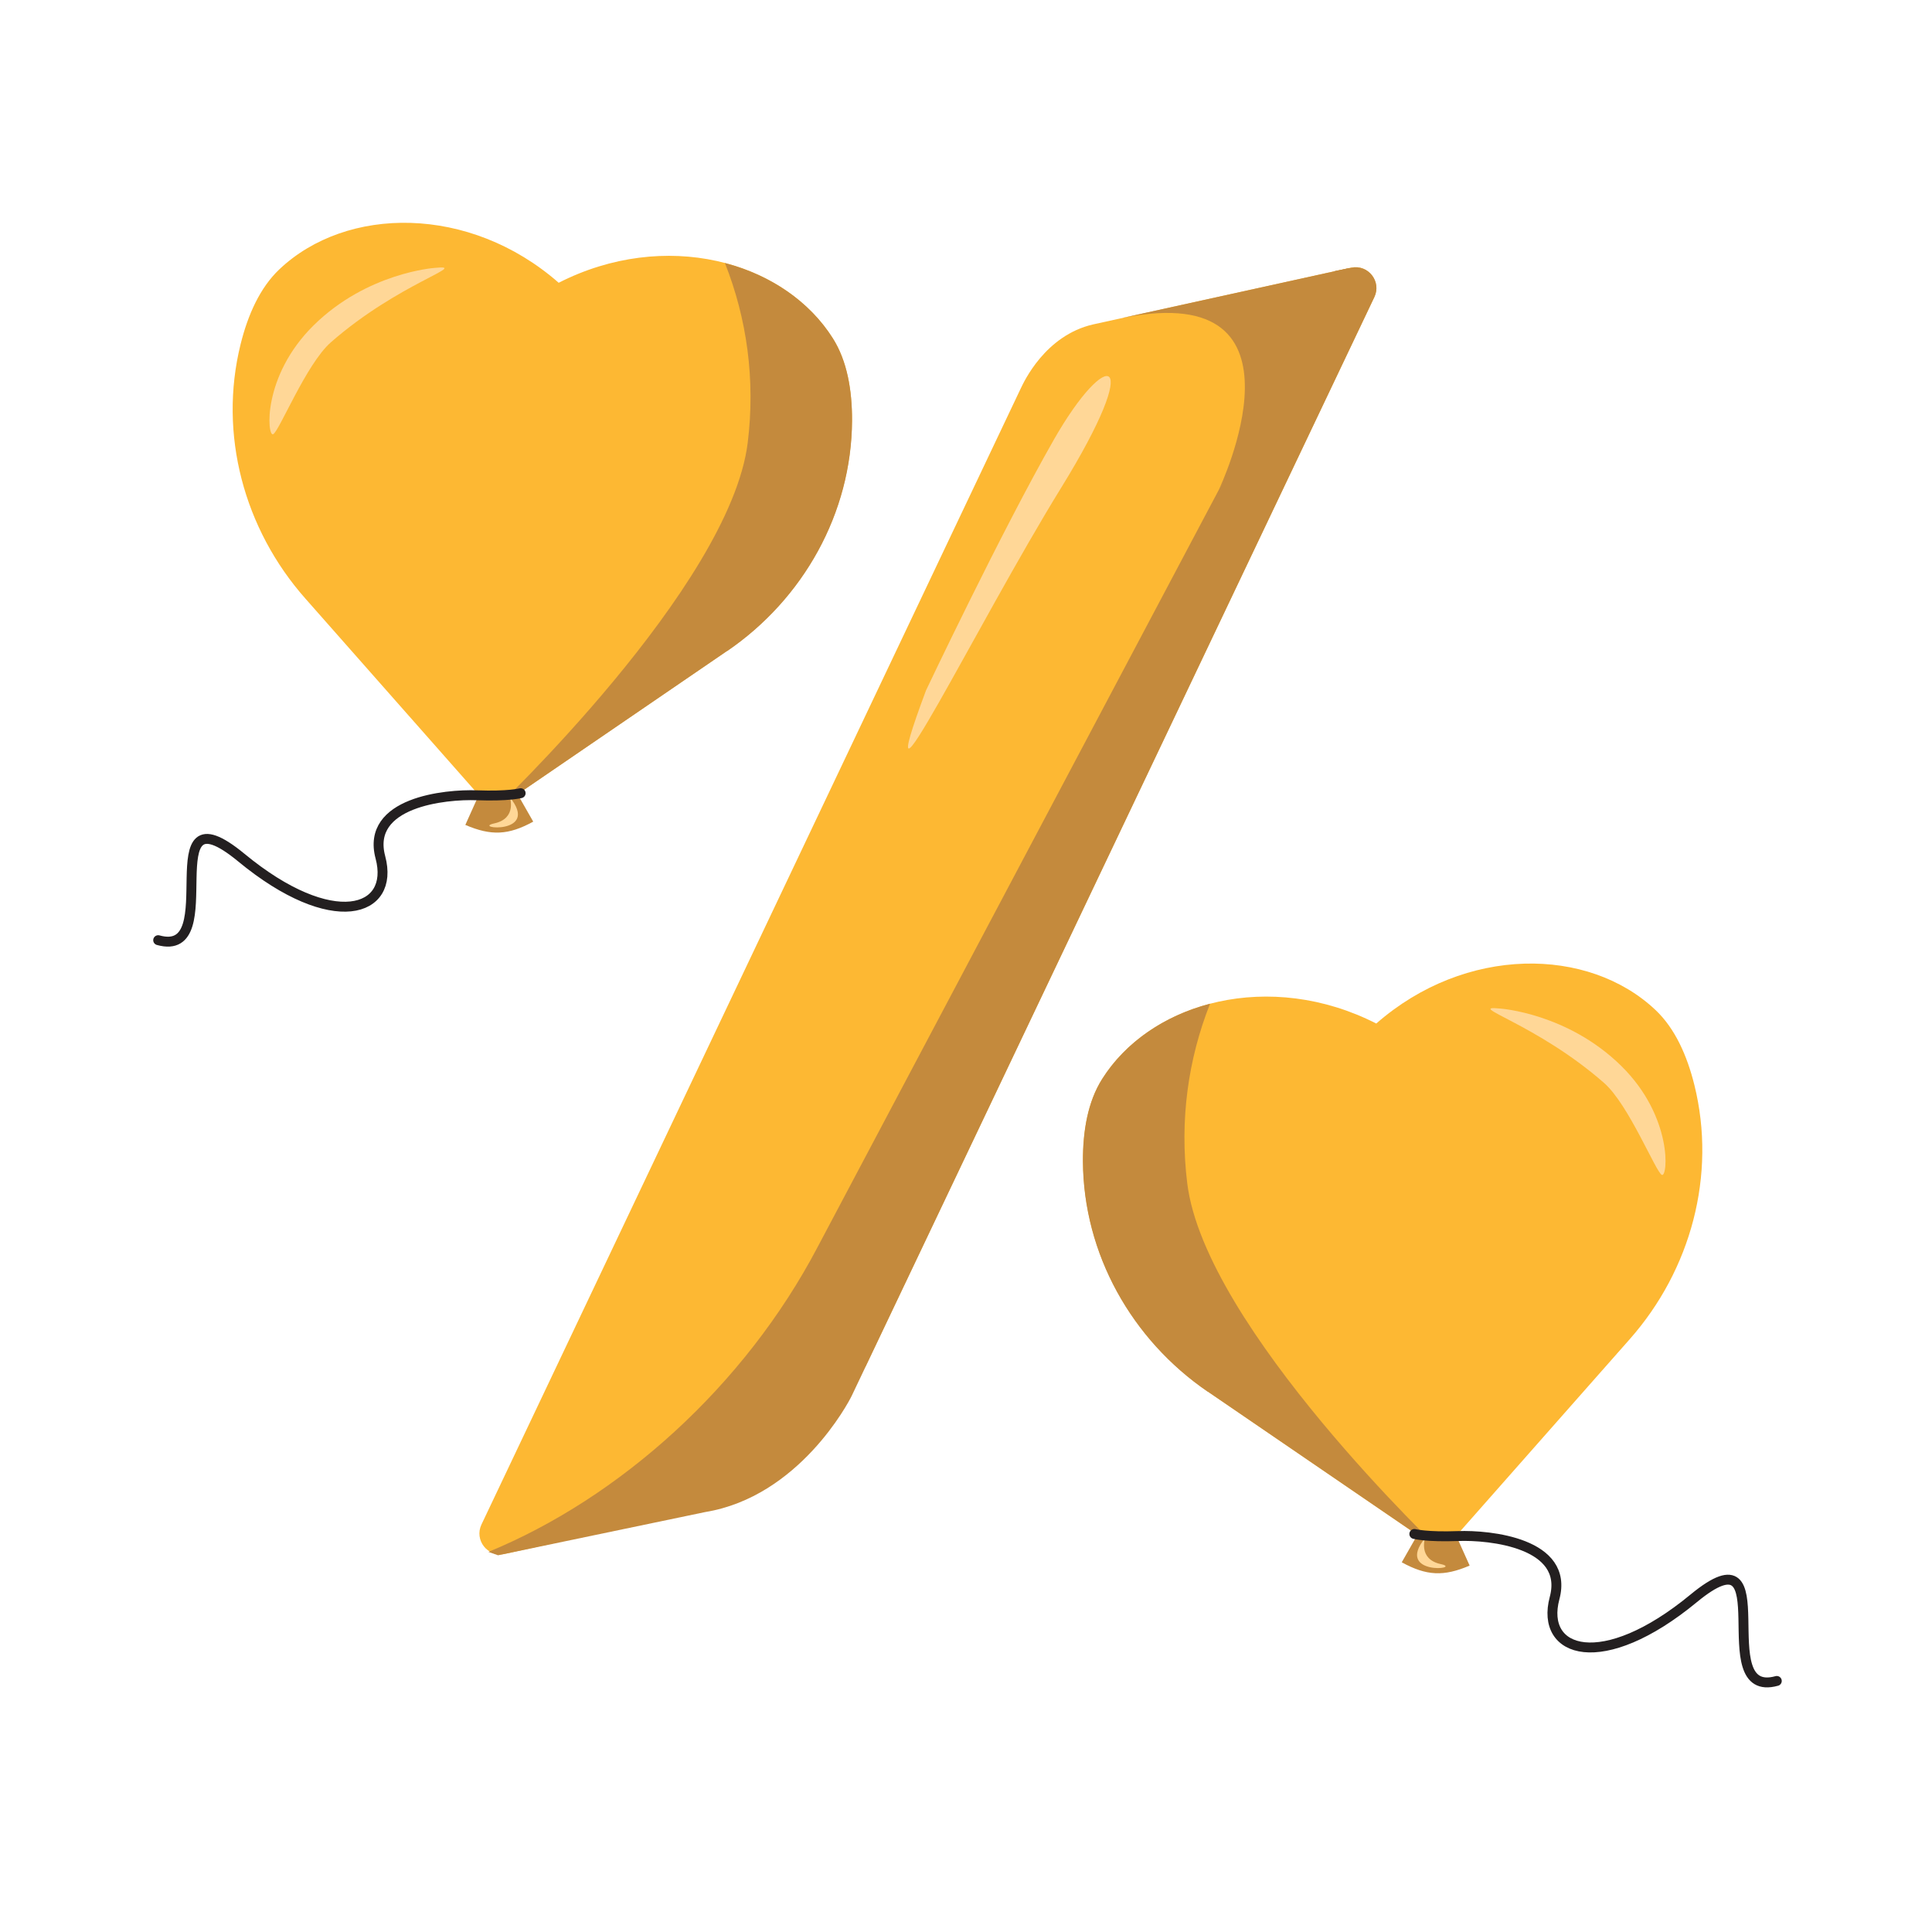 <?xml version="1.0" encoding="UTF-8"?>
<svg id="Layer_1" data-name="Layer 1" xmlns="http://www.w3.org/2000/svg" viewBox="0 0 194.93 194.93">
  <defs>
    <style>
      .cls-1 {
        fill: #fdb833;
      }

      .cls-2 {
        fill: none;
        stroke: #231f20;
        stroke-linecap: round;
        stroke-miterlimit: 10;
      }

      .cls-3 {
        fill: #c48a3d;
      }

      .cls-4 {
        fill: #ffd797;
      }
    </style>
  </defs>
  <g>
    <path class="cls-1" d="M109.27,117.18c-.02-3.08.49-6.03,1.93-8.3,5-7.91,17.01-11.04,27.66-5.61,8.99-7.88,21.41-7.78,28.19-1.35,1.95,1.85,3.17,4.58,3.91,7.57,2.24,9.06-.35,18.64-6.53,25.63l-18.93,21.45-23.61-16.15c-7.7-5.27-12.57-13.92-12.62-23.25Z"/>
    <path class="cls-4" d="M151.37,101.76s6.8.46,12.21,5.79c5.23,5.15,4.7,11.28,4.09,10.99s-3.33-7.08-5.82-9.27c-6.84-6-14.16-7.88-10.48-7.51Z"/>
    <path class="cls-3" d="M143.09,154.72l-1.66,2.91c2.5,1.37,4.24,1.45,6.85.33l-1.37-3.05-3.82-.18"/>
    <path class="cls-3" d="M121.88,140.42l23.62,16.15s-23.9-22.62-25.71-37.16c-.79-6.38.09-12.57,2.3-18.14-4.61,1.2-8.54,3.87-10.9,7.61-1.43,2.27-1.94,5.22-1.93,8.3.05,9.33,4.91,17.99,12.61,23.25Z"/>
    <path class="cls-4" d="M143.79,155.17s-.75,2.14,1.58,2.64-4.71,1.22-1.58-2.64Z"/>
    <path class="cls-2" d="M142.7,154.77s1.25.33,4.42.21c3.17-.12,11.22.69,9.73,6.26s4.82,7.63,14.03.03c9.21-7.59,1.38,10.28,8.39,8.33"/>
  </g>
  <g>
    <path class="cls-1" d="M85.96,42.44c.02-3.08-.49-6.03-1.93-8.3-5-7.91-17.01-11.04-27.66-5.61-8.99-7.88-21.41-7.78-28.19-1.35-1.95,1.85-3.17,4.58-3.91,7.57-2.24,9.06.35,18.64,6.53,25.63l18.93,21.45,23.61-16.15c7.7-5.27,12.57-13.92,12.62-23.25Z"/>
    <path class="cls-4" d="M43.86,27.03s-6.8.46-12.21,5.79c-5.23,5.15-4.7,11.28-4.09,10.99s3.33-7.08,5.82-9.27c6.84-6,14.16-7.88,10.48-7.51Z"/>
    <path class="cls-3" d="M52.14,79.99l1.66,2.91c-2.5,1.37-4.24,1.45-6.85.33l1.37-3.05,3.82-.18"/>
    <path class="cls-3" d="M73.35,65.69l-23.62,16.15s23.9-22.62,25.71-37.16c.79-6.38-.09-12.57-2.3-18.14,4.61,1.2,8.54,3.87,10.9,7.61,1.43,2.27,1.94,5.22,1.93,8.3-.05,9.33-4.91,17.99-12.61,23.25Z"/>
    <path class="cls-4" d="M51.44,80.44s.75,2.14-1.58,2.64,4.71,1.22,1.58-2.64Z"/>
    <path class="cls-2" d="M52.53,80.03s-1.25.33-4.42.21-11.22.69-9.73,6.26-4.82,7.63-14.03.03c-9.21-7.59-1.38,10.28-8.39,8.33"/>
  </g>
  <g>
    <path class="cls-1" d="M69,152.81l-18.1,3.98c-1.71.34-3.07-1.41-2.32-2.98l54.41-114.62c.29-.6,2.44-5.35,7.31-6.46l26.04-5.73c1.71-.34,3.07,1.41,2.32,2.98l-51.31,107.85c-.29.6-17.7,14.84-18.36,14.97Z"/>
    <path class="cls-3" d="M134.68,27.33l-52.17,98.46c-7.39,14.09-20,25.34-33.23,30.79l.97.34,20.9-4.36c9.44-1.55,14.45-11.02,14.79-11.74l52.73-110.85c.74-1.56-.61-3.3-2.31-2.96l-1.69.34Z"/>
    <path class="cls-3" d="M113.36,32.05l22.77-5.01-13.14,22.34s10.17-21.26-9.63-17.32Z"/>
    <path class="cls-4" d="M93.43,69.66s7.54-15.91,12.9-25.3c5.36-9.39,9.31-9.05.75,4.83-8.56,13.88-19.94,37.32-13.65,20.47Z"/>
  </g>
</svg>